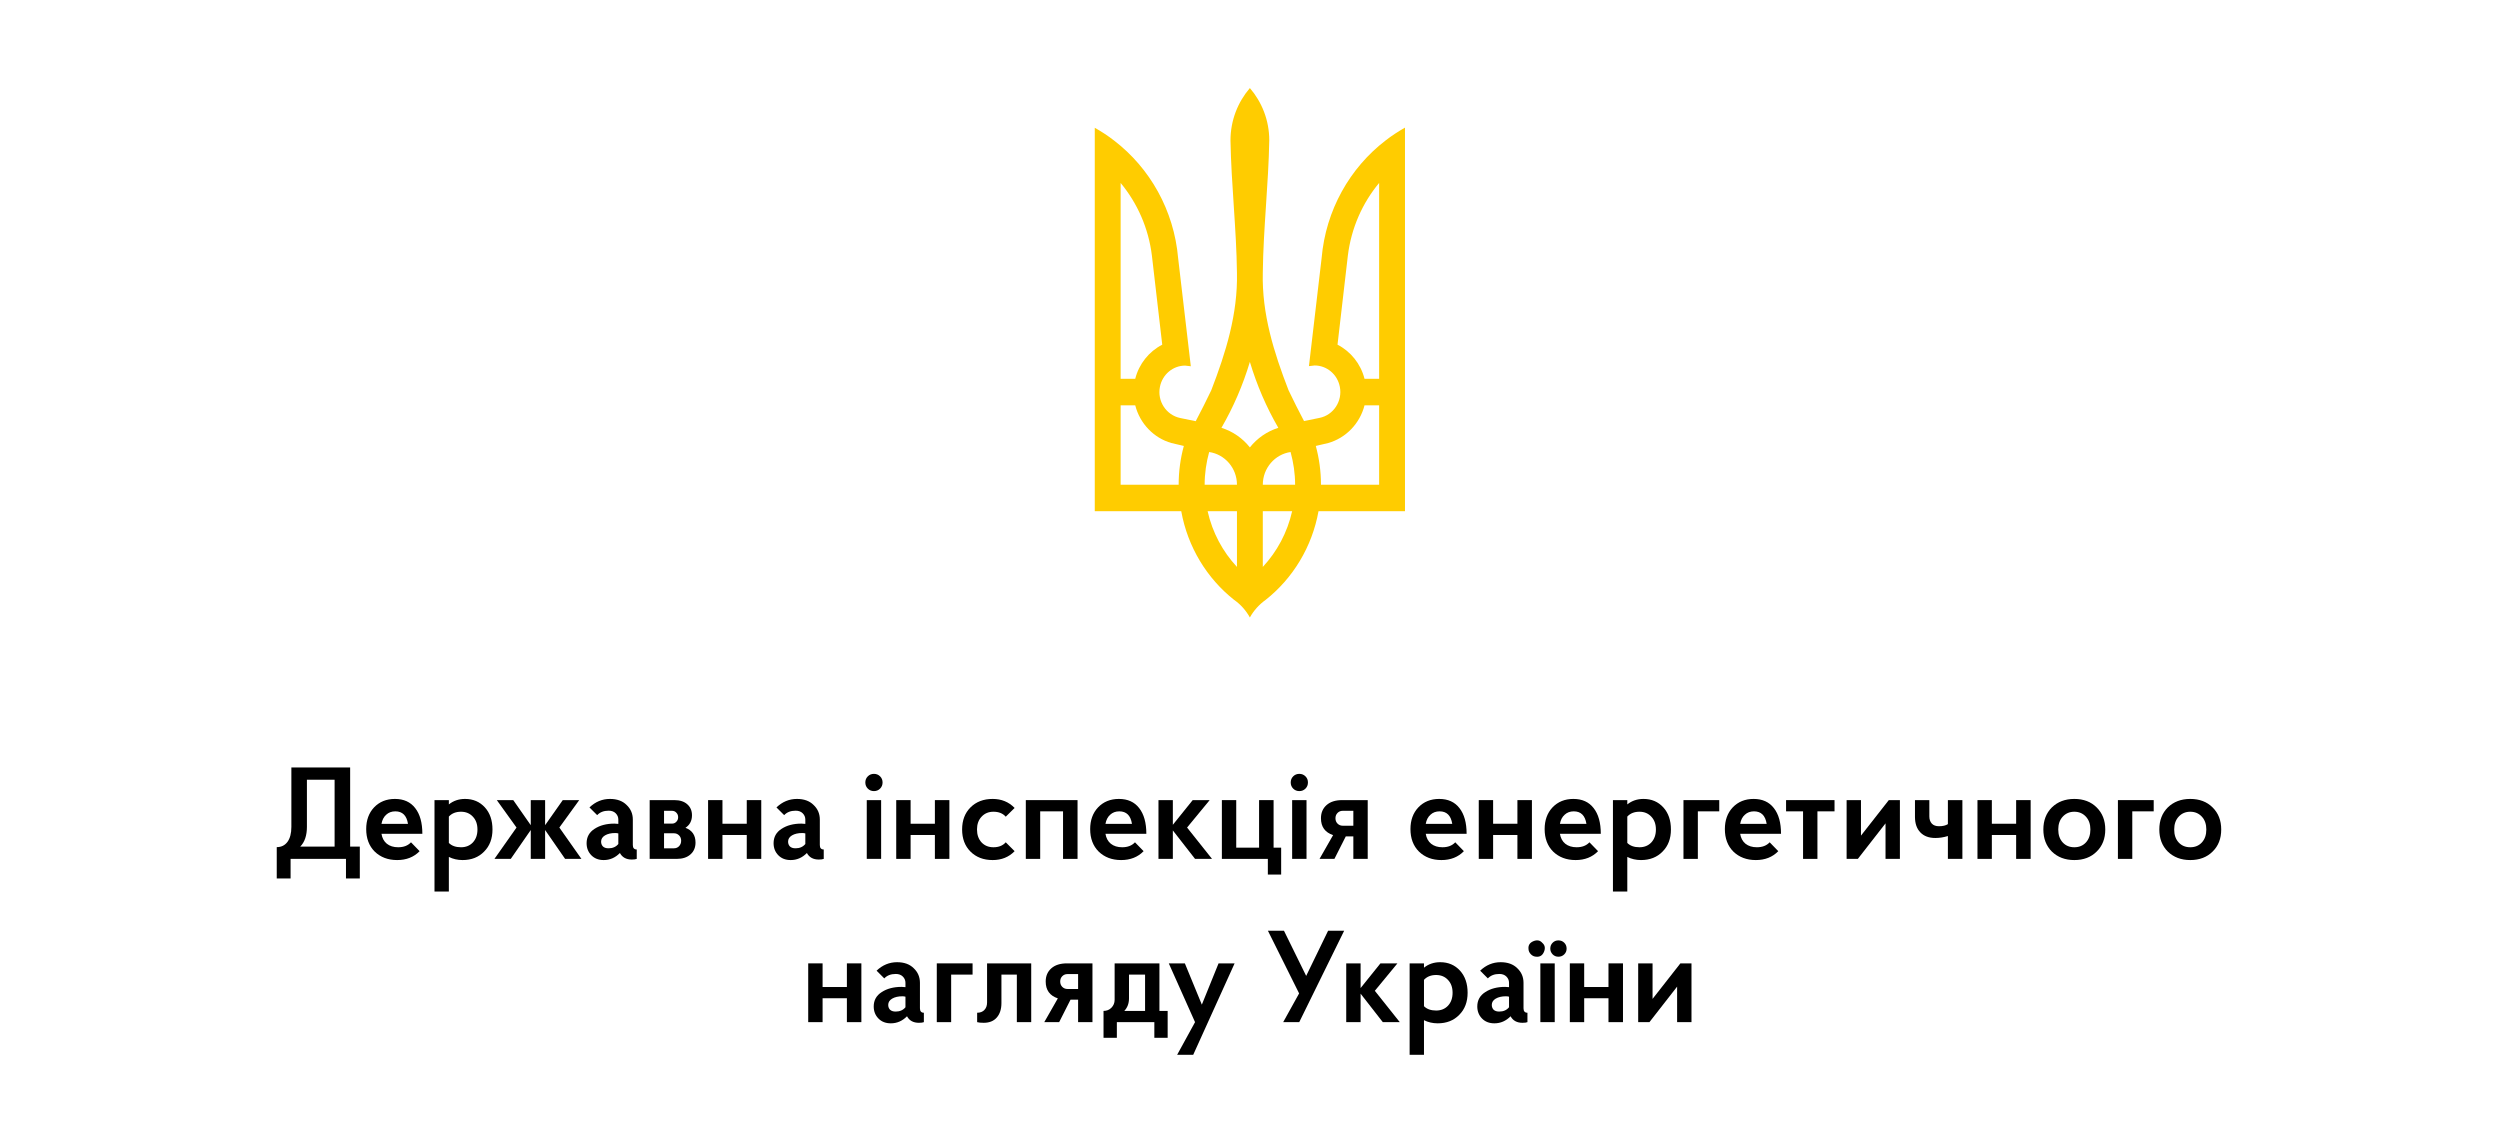 <?xml version="1.0" encoding="utf-8"?>
<svg xmlns="http://www.w3.org/2000/svg" fill="none" height="100%" overflow="visible" preserveAspectRatio="none" style="display: block;" viewBox="0 0 175 80" width="100%">
<g id="04">
<g id="Frame 13801">
<g id="Vector">
<path d="M87.491 6.164C86.65 7.146 86.134 8.424 86.134 9.833C86.189 12.927 86.55 16.012 86.587 19.097C86.65 21.979 85.808 24.684 84.786 27.325C84.442 28.056 84.071 28.77 83.701 29.483L82.615 29.261C81.638 29.057 80.995 28.084 81.194 27.084C81.366 26.203 82.117 25.592 82.959 25.592L83.357 25.638L82.47 18.078C82.18 14.715 80.489 11.76 77.991 9.842C77.566 9.508 77.105 9.212 76.634 8.943V35.783H82.687C83.139 38.294 84.488 40.49 86.388 41.991C86.84 42.306 87.22 42.732 87.491 43.223C87.763 42.732 88.143 42.315 88.595 41.991C90.495 40.49 91.843 38.294 92.296 35.783H98.349V8.934C97.878 9.203 97.417 9.499 96.991 9.833C94.494 11.75 92.802 14.706 92.513 18.069L91.626 25.629L92.024 25.583C92.866 25.583 93.617 26.194 93.788 27.074C93.988 28.075 93.345 29.057 92.368 29.252L91.282 29.474C90.911 28.761 90.54 28.047 90.197 27.315C89.174 24.675 88.324 21.97 88.396 19.088C88.432 15.994 88.794 12.909 88.849 9.823C88.849 8.424 88.333 7.146 87.491 6.164ZM78.444 12.807C79.611 14.215 80.398 15.966 80.633 17.893L81.357 24.128C80.434 24.601 79.728 25.471 79.466 26.518H78.444V12.807ZM96.539 12.807V26.518H95.517C95.254 25.471 94.549 24.601 93.626 24.128L94.35 17.893C94.585 15.966 95.372 14.206 96.539 12.807ZM87.491 25.333C87.98 26.963 88.65 28.51 89.482 29.946C88.695 30.197 88.007 30.669 87.491 31.318C86.985 30.678 86.297 30.197 85.501 29.946C86.333 28.51 87.003 26.963 87.491 25.333ZM78.444 28.371H79.466C79.792 29.65 80.76 30.66 81.999 31.012L82.868 31.216C82.633 32.077 82.506 32.995 82.506 33.93H78.444V28.371ZM95.517 28.371H96.539V33.93H92.468C92.468 32.995 92.341 32.077 92.106 31.216L92.974 31.012C94.214 30.66 95.191 29.65 95.517 28.371ZM84.641 31.642C85.736 31.799 86.587 32.763 86.587 33.93H84.325C84.325 33.133 84.442 32.364 84.641 31.642ZM90.341 31.642C90.54 32.374 90.658 33.133 90.658 33.93H88.396C88.396 32.763 89.247 31.799 90.341 31.642ZM84.533 35.783H86.587V39.684C85.591 38.618 84.868 37.275 84.533 35.783ZM88.396 35.783H90.45C90.115 37.275 89.391 38.618 88.396 39.684V35.783Z" fill="#FFCC00"/>
<path d="M24.218 61.493V60.122H20.341V61.493H19.372V59.299C19.689 59.299 19.939 59.177 20.122 58.933C20.304 58.683 20.396 58.333 20.396 57.882V53.722H24.51V59.262H25.187V61.493H24.218ZM21.484 54.581V57.882C21.484 58.485 21.328 58.946 21.017 59.262H23.422V54.581H21.484Z" fill="black"/>
<path d="M29.565 58.366H26.703C26.752 58.665 26.877 58.897 27.078 59.061C27.285 59.226 27.551 59.308 27.874 59.308C28.258 59.308 28.556 59.192 28.77 58.961L29.373 59.582C28.971 59.997 28.447 60.204 27.8 60.204C27.16 60.204 26.636 60.006 26.228 59.61C25.832 59.214 25.634 58.69 25.634 58.037C25.634 57.416 25.817 56.91 26.182 56.52C26.56 56.123 27.048 55.925 27.645 55.925C28.261 55.925 28.733 56.139 29.062 56.565C29.398 56.992 29.565 57.592 29.565 58.366ZM27.672 56.794C27.416 56.794 27.203 56.873 27.032 57.032C26.862 57.184 26.752 57.397 26.703 57.672H28.559C28.468 57.086 28.172 56.794 27.672 56.794Z" fill="black"/>
<path d="M30.415 62.408V56.008H31.42V56.309C31.737 56.053 32.115 55.925 32.554 55.925C33.121 55.925 33.584 56.123 33.944 56.52C34.297 56.91 34.474 57.425 34.474 58.065C34.474 58.705 34.279 59.22 33.889 59.61C33.505 60.006 33.002 60.204 32.38 60.204C32.033 60.204 31.713 60.131 31.42 59.985V62.408H30.415ZM32.27 56.821C31.911 56.821 31.628 56.934 31.42 57.16V59.006C31.621 59.208 31.905 59.308 32.27 59.308C32.612 59.308 32.889 59.195 33.102 58.97C33.316 58.738 33.422 58.437 33.422 58.065C33.422 57.693 33.316 57.394 33.102 57.169C32.889 56.937 32.612 56.821 32.27 56.821Z" fill="black"/>
<path d="M40.7 60.122H39.557L38.158 58.101V60.122H37.153V58.101L35.754 60.122H34.611L36.156 57.928L34.776 56.008H35.928L37.153 57.763V56.008H38.158V57.763L39.393 56.008H40.545L39.155 57.928L40.7 60.122Z" fill="black"/>
<path d="M44.572 59.464V60.122C44.499 60.152 44.383 60.168 44.225 60.168C43.835 60.168 43.558 60.015 43.393 59.71C43.07 60.04 42.692 60.204 42.259 60.204C41.9 60.204 41.61 60.091 41.391 59.866C41.171 59.64 41.062 59.36 41.062 59.025C41.062 58.592 41.248 58.257 41.619 58.019C41.991 57.775 42.454 57.653 43.009 57.653C43.094 57.653 43.186 57.659 43.283 57.672V57.37C43.283 57.199 43.222 57.053 43.1 56.931C42.979 56.809 42.814 56.748 42.607 56.748C42.265 56.748 41.997 56.852 41.802 57.059L41.263 56.52C41.677 56.123 42.156 55.925 42.698 55.925C43.192 55.925 43.579 56.066 43.859 56.346C44.152 56.62 44.298 56.962 44.298 57.37V59.153C44.298 59.36 44.39 59.464 44.572 59.464ZM42.598 59.381C42.89 59.381 43.119 59.281 43.283 59.08V58.339C43.216 58.321 43.143 58.312 43.064 58.312C42.777 58.312 42.54 58.366 42.351 58.476C42.168 58.586 42.077 58.732 42.077 58.915C42.077 59.049 42.119 59.162 42.205 59.253C42.296 59.339 42.427 59.381 42.598 59.381Z" fill="black"/>
<path d="M47.37 60.122H45.477V56.008H47.205C47.589 56.008 47.891 56.105 48.11 56.3C48.33 56.495 48.439 56.751 48.439 57.068C48.439 57.452 48.287 57.745 47.982 57.946C48.452 58.123 48.686 58.467 48.686 58.979C48.686 59.326 48.567 59.604 48.33 59.811C48.098 60.018 47.778 60.122 47.37 60.122ZM47.178 58.33H46.483V59.381H47.178C47.318 59.381 47.437 59.333 47.534 59.235C47.632 59.131 47.681 59.003 47.681 58.851C47.681 58.699 47.632 58.574 47.534 58.476C47.437 58.379 47.318 58.33 47.178 58.33ZM46.483 56.757V57.653H47.041C47.162 57.653 47.263 57.611 47.342 57.525C47.428 57.44 47.47 57.333 47.47 57.205C47.47 57.077 47.428 56.971 47.342 56.885C47.263 56.8 47.162 56.757 47.041 56.757H46.483Z" fill="black"/>
<path d="M49.566 56.008H50.572V57.662H52.273V56.008H53.288V60.122H52.273V58.449H50.572V60.122H49.566V56.008Z" fill="black"/>
<path d="M57.662 59.464V60.122C57.589 60.152 57.473 60.168 57.314 60.168C56.924 60.168 56.647 60.015 56.482 59.71C56.159 60.04 55.781 60.204 55.349 60.204C54.989 60.204 54.7 60.091 54.48 59.866C54.261 59.64 54.151 59.36 54.151 59.025C54.151 58.592 54.337 58.257 54.709 58.019C55.08 57.775 55.544 57.653 56.098 57.653C56.184 57.653 56.275 57.659 56.373 57.672V57.37C56.373 57.199 56.312 57.053 56.19 56.931C56.068 56.809 55.903 56.748 55.696 56.748C55.355 56.748 55.087 56.852 54.892 57.059L54.352 56.52C54.767 56.123 55.245 55.925 55.788 55.925C56.281 55.925 56.668 56.066 56.949 56.346C57.241 56.62 57.388 56.962 57.388 57.37V59.153C57.388 59.36 57.479 59.464 57.662 59.464ZM55.687 59.381C55.98 59.381 56.208 59.281 56.373 59.08V58.339C56.306 58.321 56.232 58.312 56.153 58.312C55.867 58.312 55.629 58.366 55.44 58.476C55.257 58.586 55.166 58.732 55.166 58.915C55.166 59.049 55.208 59.162 55.294 59.253C55.385 59.339 55.516 59.381 55.687 59.381Z" fill="black"/>
<path d="M61.679 60.122H60.673V56.008H61.679V60.122ZM61.176 55.377C61.006 55.377 60.862 55.319 60.747 55.203C60.631 55.087 60.573 54.944 60.573 54.773C60.573 54.603 60.631 54.459 60.747 54.344C60.862 54.228 61.006 54.17 61.176 54.17C61.347 54.17 61.49 54.228 61.606 54.344C61.722 54.459 61.78 54.603 61.78 54.773C61.78 54.944 61.722 55.087 61.606 55.203C61.49 55.319 61.347 55.377 61.176 55.377Z" fill="black"/>
<path d="M62.736 56.008H63.742V57.662H65.442V56.008H66.457V60.122H65.442V58.449H63.742V60.122H62.736V56.008Z" fill="black"/>
<path d="M69.542 59.308C69.914 59.308 70.201 59.192 70.402 58.961L71.023 59.582C70.621 59.997 70.109 60.204 69.487 60.204C68.847 60.204 68.329 60.006 67.933 59.61C67.543 59.22 67.348 58.705 67.348 58.065C67.348 57.425 67.543 56.91 67.933 56.52C68.329 56.123 68.847 55.925 69.487 55.925C70.103 55.925 70.615 56.136 71.023 56.556L70.402 57.169C70.201 56.937 69.914 56.821 69.542 56.821C69.201 56.821 68.924 56.937 68.71 57.169C68.497 57.394 68.39 57.693 68.39 58.065C68.39 58.437 68.497 58.738 68.71 58.97C68.924 59.195 69.201 59.308 69.542 59.308Z" fill="black"/>
<path d="M75.428 60.122H74.413V56.794H72.813V60.122H71.807V56.008H75.428V60.122Z" fill="black"/>
<path d="M80.244 58.366H77.382C77.431 58.665 77.556 58.897 77.757 59.061C77.964 59.226 78.229 59.308 78.552 59.308C78.936 59.308 79.235 59.192 79.448 58.961L80.052 59.582C79.649 59.997 79.125 60.204 78.479 60.204C77.839 60.204 77.315 60.006 76.906 59.61C76.51 59.214 76.312 58.69 76.312 58.037C76.312 57.416 76.495 56.91 76.861 56.52C77.239 56.123 77.726 55.925 78.324 55.925C78.939 55.925 79.412 56.139 79.741 56.565C80.076 56.992 80.244 57.592 80.244 58.366ZM78.351 56.794C78.095 56.794 77.882 56.873 77.711 57.032C77.54 57.184 77.431 57.397 77.382 57.672H79.238C79.147 57.086 78.851 56.794 78.351 56.794Z" fill="black"/>
<path d="M82.099 58.129V60.122H81.093V56.008H82.099V57.736L83.489 56.008H84.677L83.095 57.928L84.842 60.122H83.653L82.099 58.129Z" fill="black"/>
<path d="M88.749 60.122H85.531V56.008H86.536V59.336H88.136V56.008H89.151V59.336H89.681V61.219H88.749V60.122Z" fill="black"/>
<path d="M91.456 60.122H90.45V56.008H91.456V60.122ZM90.953 55.377C90.782 55.377 90.639 55.319 90.523 55.203C90.408 55.087 90.35 54.944 90.35 54.773C90.35 54.603 90.408 54.459 90.523 54.344C90.639 54.228 90.782 54.17 90.953 54.17C91.124 54.17 91.267 54.228 91.383 54.344C91.499 54.459 91.556 54.603 91.556 54.773C91.556 54.944 91.499 55.087 91.383 55.203C91.267 55.319 91.124 55.377 90.953 55.377Z" fill="black"/>
<path d="M93.948 56.008H95.74V60.122H94.734V58.549H94.204L93.409 60.122H92.367L93.317 58.458C92.751 58.269 92.467 57.876 92.467 57.278C92.467 56.894 92.598 56.587 92.86 56.355C93.122 56.123 93.485 56.008 93.948 56.008ZM93.985 57.8H94.734V56.757H93.985C93.845 56.757 93.726 56.806 93.628 56.904C93.531 57.001 93.482 57.126 93.482 57.278C93.482 57.431 93.531 57.556 93.628 57.653C93.726 57.751 93.845 57.8 93.985 57.8Z" fill="black"/>
<path d="M102.663 58.366H99.802C99.85 58.665 99.975 58.897 100.176 59.061C100.384 59.226 100.649 59.308 100.972 59.308C101.356 59.308 101.655 59.192 101.868 58.961L102.471 59.582C102.069 59.997 101.545 60.204 100.899 60.204C100.259 60.204 99.735 60.006 99.326 59.61C98.93 59.214 98.732 58.69 98.732 58.037C98.732 57.416 98.915 56.91 99.281 56.52C99.658 56.123 100.146 55.925 100.743 55.925C101.359 55.925 101.831 56.139 102.16 56.565C102.496 56.992 102.663 57.592 102.663 58.366ZM100.771 56.794C100.515 56.794 100.301 56.873 100.131 57.032C99.96 57.184 99.85 57.397 99.802 57.672H101.658C101.566 57.086 101.271 56.794 100.771 56.794Z" fill="black"/>
<path d="M103.513 56.008H104.518V57.662H106.219V56.008H107.234V60.122H106.219V58.449H104.518V60.122H103.513V56.008Z" fill="black"/>
<path d="M112.056 58.366H109.194C109.243 58.665 109.368 58.897 109.569 59.061C109.777 59.226 110.042 59.308 110.365 59.308C110.749 59.308 111.047 59.192 111.261 58.961L111.864 59.582C111.462 59.997 110.938 60.204 110.292 60.204C109.652 60.204 109.127 60.006 108.719 59.61C108.323 59.214 108.125 58.69 108.125 58.037C108.125 57.416 108.308 56.91 108.673 56.52C109.051 56.123 109.539 55.925 110.136 55.925C110.752 55.925 111.224 56.139 111.553 56.565C111.889 56.992 112.056 57.592 112.056 58.366ZM110.164 56.794C109.908 56.794 109.694 56.873 109.524 57.032C109.353 57.184 109.243 57.397 109.194 57.672H111.05C110.959 57.086 110.663 56.794 110.164 56.794Z" fill="black"/>
<path d="M112.906 62.408V56.008H113.911V56.309C114.228 56.053 114.606 55.925 115.045 55.925C115.612 55.925 116.075 56.123 116.435 56.52C116.788 56.91 116.965 57.425 116.965 58.065C116.965 58.705 116.77 59.22 116.38 59.61C115.996 60.006 115.493 60.204 114.871 60.204C114.524 60.204 114.204 60.131 113.911 59.985V62.408H112.906ZM114.762 56.821C114.402 56.821 114.119 56.934 113.911 57.16V59.006C114.112 59.208 114.396 59.308 114.762 59.308C115.103 59.308 115.38 59.195 115.594 58.97C115.807 58.738 115.914 58.437 115.914 58.065C115.914 57.693 115.807 57.394 115.594 57.169C115.38 56.937 115.103 56.821 114.762 56.821Z" fill="black"/>
<path d="M120.348 56.794H118.849V60.122H117.843V56.008H120.348V56.794Z" fill="black"/>
<path d="M124.672 58.366H121.811C121.859 58.665 121.984 58.897 122.185 59.061C122.393 59.226 122.658 59.308 122.981 59.308C123.365 59.308 123.663 59.192 123.877 58.961L124.48 59.582C124.078 59.997 123.554 60.204 122.908 60.204C122.268 60.204 121.743 60.006 121.335 59.61C120.939 59.214 120.741 58.69 120.741 58.037C120.741 57.416 120.924 56.91 121.289 56.52C121.667 56.123 122.155 55.925 122.752 55.925C123.368 55.925 123.84 56.139 124.169 56.565C124.505 56.992 124.672 57.592 124.672 58.366ZM122.78 56.794C122.524 56.794 122.31 56.873 122.14 57.032C121.969 57.184 121.859 57.397 121.811 57.672H123.667C123.575 57.086 123.279 56.794 122.78 56.794Z" fill="black"/>
<path d="M128.417 56.794H127.22V60.122H126.214V56.794H125.025V56.008H128.417V56.794Z" fill="black"/>
<path d="M129.263 56.008H130.268V58.494L132.216 56.008H132.993V60.122H131.987V57.635L130.049 60.122H129.263V56.008Z" fill="black"/>
<path d="M137.367 56.008V60.122H136.352V58.522C136.06 58.613 135.767 58.659 135.475 58.659C135.023 58.659 134.673 58.528 134.423 58.266C134.173 58.004 134.048 57.644 134.048 57.187V56.008H135.054V57.15C135.054 57.358 135.112 57.525 135.228 57.653C135.343 57.775 135.511 57.836 135.731 57.836C135.993 57.836 136.2 57.787 136.352 57.69V56.008H137.367Z" fill="black"/>
<path d="M138.423 56.008H139.429V57.662H141.13V56.008H142.145V60.122H141.13V58.449H139.429V60.122H138.423V56.008Z" fill="black"/>
<path d="M143.63 59.61C143.234 59.214 143.035 58.699 143.035 58.065C143.035 57.431 143.234 56.916 143.63 56.52C144.038 56.123 144.562 55.925 145.202 55.925C145.848 55.925 146.37 56.123 146.766 56.52C147.168 56.916 147.369 57.431 147.369 58.065C147.369 58.705 147.168 59.22 146.766 59.61C146.37 60.006 145.848 60.204 145.202 60.204C144.562 60.204 144.038 60.006 143.63 59.61ZM144.389 57.169C144.181 57.394 144.078 57.693 144.078 58.065C144.078 58.443 144.181 58.744 144.389 58.97C144.596 59.195 144.867 59.308 145.202 59.308C145.538 59.308 145.809 59.195 146.016 58.97C146.223 58.744 146.327 58.443 146.327 58.065C146.327 57.693 146.223 57.394 146.016 57.169C145.803 56.937 145.531 56.821 145.202 56.821C144.873 56.821 144.602 56.937 144.389 57.169Z" fill="black"/>
<path d="M150.759 56.794H149.26V60.122H148.254V56.008H150.759V56.794Z" fill="black"/>
<path d="M151.746 59.61C151.35 59.214 151.152 58.699 151.152 58.065C151.152 57.431 151.35 56.916 151.746 56.52C152.154 56.123 152.678 55.925 153.318 55.925C153.964 55.925 154.486 56.123 154.882 56.52C155.284 56.916 155.485 57.431 155.485 58.065C155.485 58.705 155.284 59.22 154.882 59.61C154.486 60.006 153.964 60.204 153.318 60.204C152.678 60.204 152.154 60.006 151.746 59.61ZM152.505 57.169C152.297 57.394 152.194 57.693 152.194 58.065C152.194 58.443 152.297 58.744 152.505 58.97C152.712 59.195 152.983 59.308 153.318 59.308C153.654 59.308 153.925 59.195 154.132 58.97C154.339 58.744 154.443 58.443 154.443 58.065C154.443 57.693 154.339 57.394 154.132 57.169C153.919 56.937 153.648 56.821 153.318 56.821C152.989 56.821 152.718 56.937 152.505 57.169Z" fill="black"/>
<path d="M56.575 67.436H57.581V69.091H59.282V67.436H60.296V71.55H59.282V69.877H57.581V71.55H56.575V67.436Z" fill="black"/>
<path d="M64.671 70.892V71.55C64.597 71.581 64.482 71.596 64.323 71.596C63.933 71.596 63.656 71.444 63.491 71.139C63.168 71.468 62.79 71.633 62.358 71.633C61.998 71.633 61.708 71.52 61.489 71.294C61.27 71.069 61.16 70.788 61.16 70.453C61.16 70.02 61.346 69.685 61.718 69.448C62.089 69.204 62.553 69.082 63.107 69.082C63.193 69.082 63.284 69.088 63.382 69.1V68.798C63.382 68.628 63.321 68.481 63.199 68.36C63.077 68.238 62.912 68.177 62.705 68.177C62.364 68.177 62.095 68.28 61.9 68.488L61.361 67.948C61.775 67.552 62.254 67.354 62.796 67.354C63.29 67.354 63.677 67.494 63.958 67.774C64.25 68.049 64.396 68.39 64.396 68.798V70.581C64.396 70.788 64.488 70.892 64.671 70.892ZM62.696 70.81C62.988 70.81 63.217 70.709 63.382 70.508V69.768C63.315 69.749 63.241 69.74 63.162 69.74C62.876 69.74 62.638 69.795 62.449 69.905C62.266 70.014 62.175 70.161 62.175 70.344C62.175 70.478 62.217 70.59 62.303 70.682C62.394 70.767 62.525 70.81 62.696 70.81Z" fill="black"/>
<path d="M68.08 68.222H66.581V71.55H65.575V67.436H68.08V68.222Z" fill="black"/>
<path d="M68.4 71.55V70.892C68.613 70.892 68.781 70.828 68.903 70.7C69.031 70.572 69.095 70.395 69.095 70.17V67.436H72.185V71.55H71.179V68.222H70.1V70.216C70.1 70.642 69.991 70.981 69.771 71.23C69.558 71.474 69.253 71.596 68.857 71.596C68.656 71.596 68.503 71.581 68.4 71.55Z" fill="black"/>
<path d="M74.68 67.436H76.472V71.55H75.467V69.978H74.936L74.141 71.55H73.099L74.049 69.886C73.483 69.698 73.199 69.304 73.199 68.707C73.199 68.323 73.33 68.015 73.592 67.784C73.854 67.552 74.217 67.436 74.68 67.436ZM74.717 69.228H75.467V68.186H74.717C74.577 68.186 74.458 68.235 74.36 68.332C74.263 68.43 74.214 68.555 74.214 68.707C74.214 68.859 74.263 68.984 74.36 69.082C74.458 69.179 74.577 69.228 74.717 69.228Z" fill="black"/>
<path d="M81.16 70.764H81.736V72.648H80.804V71.55H78.18V72.648H77.247V70.764C77.467 70.764 77.65 70.691 77.796 70.545C77.948 70.392 78.024 70.206 78.024 69.987V67.436H81.16V70.764ZM79.03 68.222V69.886C79.03 70.24 78.92 70.532 78.701 70.764H80.155V68.222H79.03Z" fill="black"/>
<path d="M85.299 67.436H86.423L83.525 73.836H82.4L83.653 71.55L81.815 67.436H82.94L84.129 70.325L85.299 67.436Z" fill="black"/>
<path d="M92.968 65.15H94.092L90.947 71.55H89.823L90.938 69.539L88.753 65.15H89.877L91.432 68.314L92.968 65.15Z" fill="black"/>
<path d="M95.242 69.557V71.55H94.236V67.436H95.242V69.164L96.631 67.436H97.82L96.238 69.356L97.984 71.55H96.796L95.242 69.557Z" fill="black"/>
<path d="M98.674 73.836V67.436H99.679V67.738C99.996 67.482 100.374 67.354 100.813 67.354C101.38 67.354 101.843 67.552 102.203 67.948C102.556 68.338 102.733 68.853 102.733 69.493C102.733 70.133 102.538 70.648 102.148 71.038C101.764 71.435 101.261 71.633 100.639 71.633C100.292 71.633 99.972 71.56 99.679 71.413V73.836H98.674ZM100.529 68.25C100.17 68.25 99.886 68.363 99.679 68.588V70.435C99.88 70.636 100.164 70.737 100.529 70.737C100.871 70.737 101.148 70.624 101.361 70.398C101.575 70.167 101.681 69.865 101.681 69.493C101.681 69.121 101.575 68.823 101.361 68.597C101.148 68.366 100.871 68.25 100.529 68.25Z" fill="black"/>
<path d="M106.921 70.892V71.55C106.848 71.581 106.732 71.596 106.573 71.596C106.183 71.596 105.906 71.444 105.741 71.139C105.418 71.468 105.04 71.633 104.608 71.633C104.248 71.633 103.958 71.52 103.739 71.294C103.52 71.069 103.41 70.788 103.41 70.453C103.41 70.02 103.596 69.685 103.968 69.448C104.339 69.204 104.803 69.082 105.357 69.082C105.443 69.082 105.534 69.088 105.632 69.1V68.798C105.632 68.628 105.571 68.481 105.449 68.36C105.327 68.238 105.162 68.177 104.955 68.177C104.614 68.177 104.345 68.28 104.15 68.488L103.611 67.948C104.025 67.552 104.504 67.354 105.046 67.354C105.54 67.354 105.927 67.494 106.208 67.774C106.5 68.049 106.646 68.39 106.646 68.798V70.581C106.646 70.788 106.738 70.892 106.921 70.892ZM104.946 70.81C105.238 70.81 105.467 70.709 105.632 70.508V69.768C105.564 69.749 105.491 69.74 105.412 69.74C105.126 69.74 104.888 69.795 104.699 69.905C104.516 70.014 104.425 70.161 104.425 70.344C104.425 70.478 104.467 70.59 104.553 70.682C104.644 70.767 104.775 70.81 104.946 70.81Z" fill="black"/>
<path d="M108.831 71.55H107.825V67.436H108.831V71.55ZM106.993 66.403C106.975 66.159 107.091 65.986 107.341 65.882C107.597 65.778 107.804 65.818 107.962 66.001C108.145 66.159 108.185 66.366 108.081 66.622C107.978 66.872 107.804 66.988 107.56 66.97C107.408 66.97 107.277 66.915 107.167 66.805C107.051 66.689 106.993 66.555 106.993 66.403ZM108.52 66.403C108.52 66.238 108.575 66.101 108.685 65.992C108.794 65.882 108.928 65.827 109.087 65.827C109.252 65.827 109.389 65.882 109.498 65.992C109.608 66.101 109.663 66.238 109.663 66.403C109.663 66.561 109.608 66.696 109.498 66.805C109.389 66.915 109.252 66.97 109.087 66.97C108.928 66.97 108.794 66.915 108.685 66.805C108.575 66.689 108.52 66.555 108.52 66.403Z" fill="black"/>
<path d="M109.888 67.436H110.893V69.091H112.594V67.436H113.609V71.55H112.594V69.877H110.893V71.55H109.888V67.436Z" fill="black"/>
<path d="M114.673 67.436H115.679V69.923L117.627 67.436H118.404V71.55H117.398V69.064L115.46 71.55H114.673V67.436Z" fill="black"/>
</g>
</g>
</g>
</svg>